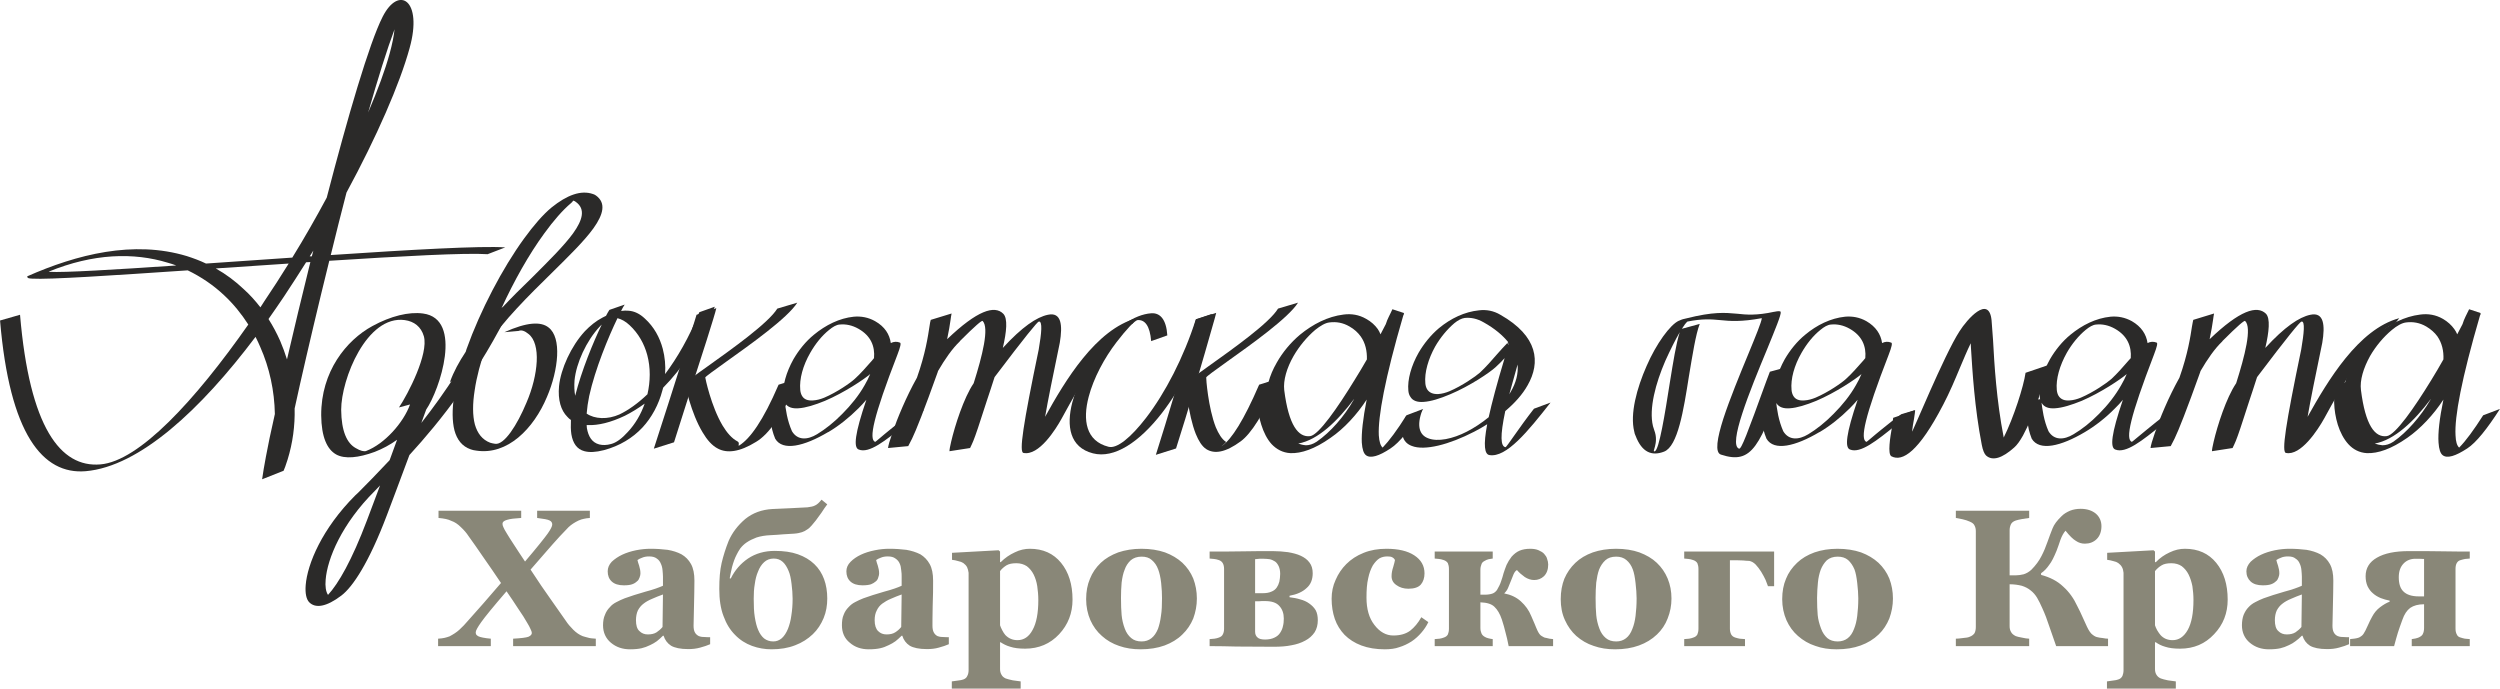 <?xml version="1.0" encoding="UTF-8"?> <!-- Creator: CorelDRAW X7 --> <svg xmlns="http://www.w3.org/2000/svg" xmlns:xlink="http://www.w3.org/1999/xlink" xml:space="preserve" width="72.775mm" height="20.046mm" style="shape-rendering:geometricPrecision; text-rendering:geometricPrecision; image-rendering:optimizeQuality; fill-rule:evenodd; clip-rule:evenodd" viewBox="0 0 11762 3240"> <defs> <style type="text/css"> <![CDATA[ .fil0 {fill:#2B2A29;fill-rule:nonzero} .fil1 {fill:#898778;fill-rule:nonzero} ]]> </style> </defs> <g id="Layer_x0020_1">  <path class="fil0" d="M1877 1917c43,-64 140,-252 117,-335 -13,-45 -46,-70 -90,-76 -179,-24 -299,278 -299,422 1,101 27,157 68,180 23,14 40,17 49,14 87,-33 176,-133 207,-219l-52 14zm128 10l-23 63c110,-140 229,-316 332,-530l94 -25c-151,315 -338,549 -482,706 -44,119 -86,230 -106,283 -84,222 -160,337 -214,378 -71,54 -122,61 -151,32 -14,-14 -20,-42 -17,-81 8,-99 76,-265 234,-423l14 -13c39,-39 89,-90 147,-152l35 -96c-33,24 -69,43 -105,57 -76,28 -141,35 -182,12 -42,-24 -69,-81 -70,-184 -1,-206 118,-353 241,-420 86,-47 171,-68 238,-59 191,25 78,360 15,452zm-279 522l62 -165 -24 25c-157,156 -224,320 -232,418 -3,32 1,57 11,72 49,-53 112,-162 183,-350z"></path> <path class="fil0" d="M2117 1797c17,-48 43,-95 74,-142l4 -13c65,-182 169,-380 270,-519 45,-62 90,-114 130,-147 72,-58 138,-83 195,-63 5,1 9,4 14,7 48,35 35,88 -12,154 -44,61 -117,132 -197,211 -107,105 -227,223 -308,345 -26,73 -45,144 -54,207 -10,63 -10,118 1,160 12,42 35,72 72,86 7,2 15,4 23,5 43,7 104,-88 148,-194 28,-65 45,-134 48,-193 3,-58 -9,-107 -39,-130 -17,-14 -33,-20 -46,-14l-67 6c106,-48 172,-51 208,-22 31,24 43,73 40,133 -3,59 -20,129 -48,194 -62,148 -185,275 -333,252 -9,-1 -18,-3 -26,-6 -40,-14 -64,-45 -76,-89 -11,-43 -11,-99 -2,-161 4,-25 9,-50 16,-77l-35 10zm242 -346c47,-50 96,-99 143,-144 79,-79 151,-150 194,-209 46,-64 59,-115 13,-148 -4,-3 -7,-5 -12,-6 -1,-1 -2,5 -11,12 -38,32 -82,82 -126,143 -71,97 -142,223 -201,352z"></path> <path class="fil0" d="M2939 1433c-5,7 -11,18 -17,30 13,-2 25,-2 36,-1 26,2 52,14 76,37 43,39 70,89 84,142 10,38 14,79 11,119 57,-76 113,-172 161,-291l73 -26c-67,165 -154,291 -243,381l-4 14c-17,65 -50,127 -94,174 -45,48 -106,86 -181,106 -39,10 -68,11 -91,5 -36,-9 -55,-38 -62,-80 -3,-20 -3,-42 -2,-67 -6,-4 -12,-9 -17,-15 -30,-30 -45,-79 -39,-144 8,-81 57,-189 122,-259 24,-25 52,-48 83,-64l16 -8c6,-11 11,-21 16,-28l72 -25zm-34 64c-43,89 -105,239 -133,366 -6,29 -10,57 -12,83 19,13 43,20 70,21 28,1 57,-5 84,-17 42,-20 87,-52 132,-95 14,-61 15,-125 -1,-185 -14,-52 -41,-101 -83,-140 -19,-18 -38,-28 -57,-33zm-199 365c30,-119 85,-252 125,-335l-9 9c-64,68 -111,173 -119,253 -2,27 -1,52 3,73zm54 138c0,5 1,9 1,14 7,40 24,68 58,77 16,4 35,4 56,-2 24,-6 51,-26 78,-56 35,-37 62,-83 80,-134 -32,23 -63,42 -93,57 -67,32 -126,46 -174,44l-6 0z"></path> <path class="fil0" d="M3370 1450l0 0c-6,30 -70,229 -132,420l0 0 -67 211 -95 30 68 -211 0 0c65,-205 134,-419 133,-419l0 0 93 -31z"></path> <path class="fil0" d="M3751 1424c-45,72 -221,197 -336,279 -56,40 -96,69 -97,73 0,2 27,135 82,227 20,33 43,60 70,74 13,7 -1,24 8,19 51,-32 112,-116 185,-286l94 -29c-74,173 -141,263 -200,298 -79,49 -137,54 -179,32 -28,-14 -52,-42 -72,-76 -56,-92 -83,-227 -83,-229 1,-7 45,-39 107,-83 112,-80 284,-202 327,-271l94 -28z"></path> <path class="fil0" d="M3726 2029c26,43 72,42 118,14 38,-23 80,-56 119,-96 41,-41 78,-87 105,-135 10,-17 19,-35 26,-52 -28,24 -121,87 -213,126l0 0c-46,19 -91,33 -125,35 -29,2 -51,-5 -63,-25 -4,-7 -7,-16 -8,-27 -5,-53 14,-118 48,-179 25,-43 58,-84 96,-115 56,-46 120,-78 188,-85 34,-3 68,3 100,21 46,26 68,62 74,103 14,-7 29,-8 43,-2 6,2 3,18 -12,57 -114,294 -135,398 -105,410 2,1 31,-26 71,-58 29,-24 61,-49 93,-72l67 -20c-31,23 -61,47 -89,69 -94,76 -170,137 -219,117 -25,-9 -19,-73 36,-234 -12,14 -24,27 -37,40 -44,44 -93,83 -142,112l-1 0c-113,67 -214,91 -249,31 -23,-56 -32,-115 2,-182l42 -4c5,50 13,101 35,151zm386 -344c5,-56 -15,-105 -73,-138 -30,-17 -60,-23 -89,-20 -15,1 -32,11 -49,25 -35,28 -65,66 -89,108 -34,59 -52,123 -47,175 1,11 4,20 8,27 10,18 29,24 53,22 17,-1 35,-6 52,-13 59,-25 124,-70 143,-88 28,-25 57,-59 82,-87l9 -11z"></path> <path class="fil0" d="M4477 1475c-2,8 -3,18 -5,31 -3,22 -8,52 -16,90 142,-136 223,-161 264,-120 22,22 16,84 -2,161 91,-99 159,-145 212,-156 64,-14 70,49 56,132 -33,159 -56,272 -69,348 94,-170 239,-412 431,-464l-20 26c-103,28 -246,287 -333,446 -28,51 -107,177 -180,162 -21,-4 -2,-131 72,-487 13,-76 19,-135 0,-131 -7,2 -64,71 -206,259l-2 3c-12,37 -24,75 -36,110 -10,30 -19,59 -27,83 -22,69 -36,107 -44,123l-8 17 -97 15c0,-8 3,-24 8,-45 17,-73 59,-206 106,-275 41,-130 74,-261 42,-293 -4,-3 -33,21 -107,95l0 1c-36,34 -71,85 -103,140l-1 4c-64,179 -102,275 -121,314l-18 35 -95 9c1,-11 8,-36 20,-70 23,-68 65,-170 116,-261 40,-113 52,-195 59,-241 2,-14 4,-25 6,-31l98 -30z"></path> <path class="fil0" d="M5416 1605c-6,-73 -30,-101 -63,-99 -14,1 -53,43 -100,104 -57,74 -108,169 -131,257 -29,110 -13,208 93,235 40,11 106,-44 177,-136 90,-117 177,-284 234,-463l76 -26c-56,179 -144,348 -235,466 -107,138 -225,216 -325,190 -109,-28 -126,-128 -97,-240 23,-88 75,-185 133,-260 69,-89 157,-153 238,-159 41,-3 71,27 76,104l-76 27z"></path> <path class="fil0" d="M5722 1472c-4,16 -10,38 -18,65 -39,139 -118,408 -171,573l-95 30c53,-166 133,-435 171,-573 8,-28 15,-51 18,-65l95 -30z"></path> <path class="fil0" d="M6107 1424c-45,72 -221,197 -336,279 -56,40 -96,69 -96,73 -1,2 9,142 45,234 13,31 29,57 48,69 3,2 -32,29 -17,18 44,-32 100,-118 173,-287l94 -29c-73,171 -133,260 -180,295 -73,54 -125,61 -163,37 -20,-13 -36,-39 -49,-71 -37,-93 -47,-234 -46,-236 0,-7 45,-39 106,-83 112,-80 285,-202 327,-271l94 -28z"></path> <path class="fil0" d="M5934 1998c-22,-68 -23,-144 -8,-183l42 -17c8,-30 21,-61 39,-92 27,-48 65,-94 109,-131 61,-50 131,-86 205,-95 37,-5 73,1 106,20 24,13 42,30 55,48 5,8 10,16 13,25 11,-21 19,-37 25,-48 7,-24 21,-47 31,-70l55 18 -2 4 2 -1 -4 9c-87,298 -119,477 -115,563 2,30 8,49 18,58 30,-31 69,-83 112,-152l79 -30c-58,92 -112,159 -154,186l0 0c-54,36 -94,48 -115,32 -11,-8 -18,-28 -20,-60 -2,-44 5,-110 23,-202 -46,71 -107,137 -170,180 -75,53 -138,74 -189,72 -36,-2 -65,-18 -88,-42 -22,-24 -38,-57 -49,-92zm174 89c11,4 23,7 36,8 16,0 33,-5 51,-17 65,-45 129,-118 174,-197l2 -4c-79,105 -170,193 -263,210zm323 -396c1,-40 -7,-77 -29,-108 -13,-18 -30,-34 -53,-47 -31,-18 -62,-23 -94,-19 -20,2 -43,16 -67,35 -40,34 -76,78 -102,123 -32,56 -49,114 -44,160 21,167 67,224 122,217 40,-5 130,-135 209,-264 21,-33 40,-66 58,-97zm58 429c-9,6 -18,12 -9,6 3,-2 6,-4 9,-6z"></path> <path class="fil0" d="M6692 1929c-29,76 -13,118 27,133 45,18 116,3 182,-31 35,-18 70,-41 103,-68 15,-68 39,-159 75,-278 -14,15 -28,30 -43,43 -26,24 -120,88 -213,127l0 0c-47,20 -91,34 -126,36 -28,2 -51,-5 -62,-25 -5,-7 -8,-17 -9,-28 -5,-52 14,-118 48,-178 25,-43 58,-84 96,-116 56,-46 120,-77 189,-84 34,-4 68,2 100,21 178,101 190,224 128,332 -24,43 -61,84 -105,121 -25,118 -22,166 1,170 5,1 62,-89 134,-181l78 -29c-105,134 -208,261 -288,247 -22,-4 -29,-45 -10,-145 -20,13 -40,24 -61,35 -118,61 -234,91 -294,67 -43,-16 -60,-59 -29,-137l79 -32zm409 -74l7 -12c24,-41 36,-84 32,-128 -15,53 -28,99 -39,140zm-5 -245c-26,-32 -63,-64 -115,-93 -31,-18 -61,-24 -90,-21 -15,2 -32,11 -49,25 -34,29 -65,67 -89,108 -33,59 -52,124 -47,175 1,11 4,20 8,27 11,18 30,24 53,23 17,-1 35,-6 52,-13 59,-25 124,-70 144,-88 27,-25 57,-59 81,-87 17,-19 32,-36 46,-50l9 5c0,-2 0,-3 -1,-3l-7 -3 5 -5zm-6 6l1 -1c-2,-1 -2,0 -1,1z"></path> <path class="fil0" d="M7997 1524c-19,49 -34,146 -51,247 -25,159 -52,329 -117,354 -57,22 -104,4 -134,-75 -3,-6 -5,-12 -6,-19 -21,-83 12,-205 58,-309 45,-104 111,-195 152,-213l0 0 3 -1c10,-5 21,-8 32,-10 127,-32 182,-27 238,-22 45,5 92,9 175,-9l1 0c19,-4 29,-4 30,1 3,13 -27,84 -64,175 -39,94 -87,210 -117,303 -29,89 -41,156 -15,165 11,3 37,-66 128,-317l17 -45 89 -24 -17 45c-119,327 -153,418 -302,369 -30,-9 -18,-78 11,-169 30,-92 78,-209 117,-303 35,-85 63,-153 64,-170 -98,18 -148,14 -197,9 -42,-4 -83,-7 -153,7 -7,6 -16,18 -26,34l84 -23zm-140 272c15,-92 29,-181 46,-233 -20,34 -44,82 -68,135 -45,104 -78,225 -58,307 2,7 4,13 6,19 24,62 -15,106 3,99 20,-8 47,-173 71,-327z"></path> <path class="fil0" d="M9010 1930c1,5 -2,21 -5,42 -3,17 -7,38 -9,58 -1,13 151,-360 223,-471 36,-57 138,-173 151,-53 2,23 4,55 7,94 6,112 16,283 50,457l0 2c47,-94 94,-241 103,-305l103 -35c-10,70 -64,237 -115,330 -14,25 -28,45 -42,57 -55,49 -101,65 -132,37 -8,-8 -15,-24 -20,-50 -34,-175 -44,-346 -51,-458l-1 -20c-18,37 -34,76 -51,116 -23,55 -47,113 -79,174 -115,221 -191,269 -243,242 -19,-10 -6,-90 3,-141 3,-20 5,-36 5,-40l103 -36z"></path> <path class="fil0" d="M10417 1475c-2,8 -3,18 -5,31 -3,22 -8,52 -16,90 142,-136 223,-161 265,-120 21,22 15,84 -3,161 91,-99 159,-145 212,-156 64,-14 70,49 56,132 -33,159 -56,272 -69,348 95,-170 239,-412 431,-464l-20 26c-103,28 -246,287 -333,446 -30,54 -110,177 -180,162 -21,-4 -2,-131 72,-487 13,-76 19,-135 1,-131 -8,2 -65,71 -207,259l-2 3c-12,37 -24,75 -36,110 -10,30 -19,59 -27,83 -22,69 -36,107 -44,123l-8 17 -97 15c0,-8 3,-24 8,-45 17,-73 59,-206 106,-275 41,-130 75,-261 42,-293 -4,-3 -33,21 -107,95l0 1c-36,34 -71,85 -103,140l-1 4c-64,179 -102,275 -121,314l-18 35 -95 9c1,-11 8,-36 20,-70 23,-68 65,-170 116,-261 40,-113 52,-195 59,-241 3,-14 4,-25 6,-31l98 -30z"></path> <path class="fil0" d="M94 1481c45,530 190,720 378,704 182,-15 446,-301 696,-658 -32,-50 -70,-97 -114,-138 -50,-47 -107,-86 -171,-117 -355,24 -655,44 -732,39 -10,-1 -24,0 -23,-11 233,-103 500,-171 751,-95 31,10 61,21 90,35l406 -28c58,-94 112,-189 162,-282 99,-381 200,-727 263,-851 76,-150 190,-79 127,147 -46,168 -154,416 -297,680 -25,96 -50,196 -74,294 373,-25 707,-44 821,-36l-83 32c-105,-7 -403,9 -745,31 -52,210 -100,414 -138,582l-25 113c2,81 -9,162 -33,240 -9,28 -15,45 -19,53l-101 40c4,-29 10,-65 18,-107 9,-49 23,-117 42,-200 -2,-109 -25,-217 -69,-316 -7,-16 -14,-32 -22,-47 -258,343 -546,610 -799,632 -203,17 -358,-175 -403,-709l94 -27zm1131 -35l18 -28c39,-58 78,-118 115,-178l-343 23c48,27 92,60 131,97 29,26 55,55 79,86zm111 -51c-24,35 -48,71 -73,106 21,33 39,67 55,103 12,28 23,58 32,87 33,-141 70,-298 110,-458l-20 1c-34,54 -69,108 -104,161zm396 -866c45,-105 80,-200 101,-277 12,-44 20,-82 23,-114 -35,93 -78,231 -124,391zm-258 650l-17 27 10 0 7 -27zm-645 70c-13,-5 -26,-9 -40,-13 -160,-49 -350,-44 -560,42l5 1c64,4 301,-10 595,-30z"></path> <path class="fil1" d="M2803 3040l-389 0 0 -35c37,-2 61,-5 72,-9 11,-5 16,-11 16,-18 0,-4 -2,-10 -6,-18 -4,-9 -9,-19 -16,-30 -10,-18 -24,-40 -42,-66 -17,-27 -36,-54 -55,-82 -63,73 -102,121 -119,145 -17,24 -26,40 -26,48 0,4 1,7 2,10 2,3 5,6 11,9 4,2 11,4 21,6 11,2 23,4 37,5l0 35 -248 0 0 -35c13,-1 23,-2 31,-4 8,-2 15,-4 23,-7 17,-9 33,-19 46,-31 14,-13 28,-27 42,-44 21,-23 45,-50 71,-80 26,-30 54,-62 83,-96 -28,-41 -55,-82 -83,-121 -27,-39 -50,-73 -70,-100 -9,-14 -21,-28 -36,-42 -14,-14 -29,-24 -44,-29 -8,-4 -17,-7 -26,-9 -10,-2 -22,-4 -35,-5l0 -34 389 0 0 34c-30,2 -52,4 -67,9 -14,4 -21,10 -21,18 0,5 1,10 4,16 3,7 8,17 17,31 7,12 18,29 33,52 15,24 33,50 52,79 57,-67 92,-111 107,-132 14,-20 21,-34 21,-42 0,-9 -4,-15 -12,-19 -9,-5 -28,-8 -59,-12l0 -34 248 0 0 34c-11,1 -21,2 -28,4 -7,1 -16,4 -25,8 -19,9 -34,19 -47,31 -13,13 -26,27 -41,43 -23,25 -44,49 -64,72 -20,23 -45,52 -74,85 36,55 67,101 93,137 26,37 50,72 73,104 9,14 21,28 35,42 14,14 29,24 44,30 7,2 16,5 25,7 9,3 21,4 37,5l0 35zm538 -9c-13,6 -29,11 -47,16 -18,5 -36,7 -56,7 -37,0 -64,-6 -81,-16 -17,-11 -29,-27 -35,-47l-3 0c-10,10 -20,19 -29,26 -10,7 -20,13 -31,18 -14,7 -28,12 -41,15 -13,3 -31,5 -54,5 -35,0 -65,-10 -90,-31 -24,-20 -37,-48 -37,-82 0,-19 3,-36 9,-49 5,-14 13,-26 23,-36 8,-10 19,-18 31,-24 12,-7 25,-12 39,-18 27,-10 59,-20 97,-31 38,-10 65,-20 83,-28l0 -43c0,-8 -1,-18 -2,-30 -1,-12 -4,-23 -8,-31 -4,-10 -10,-18 -19,-24 -9,-7 -21,-10 -36,-10 -13,0 -24,2 -33,6 -9,3 -16,7 -22,11 1,6 4,15 8,27 4,13 6,24 6,36 0,5 -1,11 -4,19 -3,8 -6,14 -12,18 -6,6 -14,11 -23,14 -8,3 -21,5 -39,5 -25,0 -44,-6 -57,-18 -13,-12 -19,-28 -19,-48 0,-16 6,-31 19,-45 14,-13 30,-24 49,-33 19,-9 41,-16 65,-21 25,-5 48,-7 69,-7 29,0 55,2 80,5 24,4 46,11 65,21 19,11 34,26 45,46 11,20 16,46 16,78 0,34 -1,74 -2,120 -1,46 -2,77 -2,92 0,13 2,24 6,31 4,8 11,14 19,18 5,2 13,4 23,4 11,1 21,1 30,1l0 33zm-222 -234c-17,6 -34,13 -50,20 -17,7 -31,15 -41,23 -11,8 -20,19 -27,32 -6,13 -9,29 -9,46 0,24 5,41 16,51 11,11 24,16 40,16 16,0 30,-3 41,-10 10,-7 20,-15 28,-25l2 -153zm588 162c7,-18 13,-39 16,-63 4,-25 6,-51 6,-79 0,-23 -2,-46 -5,-70 -3,-25 -7,-45 -14,-61 -7,-17 -16,-32 -27,-42 -12,-11 -26,-16 -43,-16 -18,0 -33,6 -45,17 -12,11 -22,26 -29,45 -7,16 -12,35 -15,58 -4,22 -5,45 -5,69 0,33 1,62 5,86 4,25 9,45 16,61 7,17 17,31 28,40 12,9 26,14 43,14 15,0 28,-5 40,-15 12,-11 21,-25 29,-44zm-274 -238l5 1c19,-39 46,-70 81,-94 36,-24 78,-36 126,-36 42,0 78,5 109,16 31,11 56,26 77,46 21,20 36,44 46,71 10,27 15,58 15,91 0,32 -5,63 -17,92 -12,29 -29,55 -51,76 -23,22 -51,40 -83,52 -33,13 -70,19 -111,19 -31,0 -62,-5 -92,-16 -30,-11 -57,-28 -80,-52 -23,-23 -41,-52 -54,-88 -14,-36 -20,-79 -20,-128 0,-47 3,-88 11,-122 8,-34 19,-69 33,-104 17,-39 43,-73 78,-103 36,-29 78,-44 127,-47 24,-1 54,-2 89,-4 35,-2 61,-3 77,-4 15,-2 27,-4 36,-9 9,-4 19,-13 30,-27l27 22c-9,12 -19,26 -27,39 -9,13 -18,25 -27,37 -6,7 -13,15 -19,23 -7,8 -14,15 -21,19 -8,6 -16,10 -25,13 -9,3 -22,6 -38,7 -13,1 -30,2 -50,3 -20,2 -40,3 -59,4 -26,1 -48,5 -67,11 -18,7 -33,14 -46,23 -12,8 -22,18 -30,28 -7,11 -13,20 -17,29 -9,17 -16,37 -22,59 -5,22 -9,40 -11,53zm1031 310c-13,6 -29,11 -47,16 -17,5 -36,7 -56,7 -37,0 -64,-6 -81,-16 -17,-11 -29,-27 -35,-47l-3 0c-10,10 -20,19 -29,26 -10,7 -20,13 -31,18 -14,7 -27,12 -41,15 -13,3 -31,5 -54,5 -35,0 -65,-10 -89,-31 -25,-20 -37,-48 -37,-82 0,-19 2,-36 8,-49 5,-14 13,-26 23,-36 9,-10 19,-18 31,-24 12,-7 25,-12 39,-18 27,-10 59,-20 97,-31 38,-10 66,-20 83,-28l0 -43c0,-8 0,-18 -2,-30 -1,-12 -3,-23 -7,-31 -4,-10 -11,-18 -20,-24 -9,-7 -21,-10 -36,-10 -13,0 -24,2 -33,6 -9,3 -16,7 -22,11 1,6 4,15 8,27 4,13 6,24 6,36 0,5 -1,11 -4,19 -2,8 -6,14 -11,18 -7,6 -15,11 -23,14 -9,3 -22,5 -40,5 -25,0 -44,-6 -57,-18 -13,-12 -19,-28 -19,-48 0,-16 6,-31 20,-45 13,-13 29,-24 48,-33 19,-9 41,-16 66,-21 24,-5 47,-7 68,-7 29,0 56,2 80,5 24,4 46,11 66,21 18,11 33,26 44,46 11,20 16,46 16,78 0,34 0,74 -2,120 -1,46 -1,77 -1,92 0,13 2,24 6,31 4,8 10,14 18,18 5,2 13,4 23,4 11,1 21,1 30,1l0 33zm-222 -234c-17,6 -34,13 -50,20 -17,7 -30,15 -41,23 -11,8 -20,19 -26,32 -7,13 -10,29 -10,46 0,24 6,41 16,51 11,11 24,16 40,16 17,0 30,-3 41,-10 11,-7 20,-15 28,-25l2 -153zm804 24c0,64 -21,118 -63,163 -42,45 -96,68 -160,68 -29,0 -52,-3 -70,-9 -18,-5 -33,-13 -45,-21l-3 0 0 126c0,10 2,19 7,27 4,8 11,13 19,17 8,3 20,6 34,9 15,2 27,4 37,5l0 34 -324 0 0 -34c8,-1 17,-2 29,-4 11,-1 19,-3 25,-5 9,-3 16,-9 19,-17 4,-7 6,-17 6,-27l0 -458c-1,-10 -4,-19 -7,-26 -4,-8 -10,-14 -18,-20 -6,-4 -14,-7 -24,-9 -10,-3 -19,-5 -29,-6l0 -33 219 -12 7 6 0 50 3 0c20,-20 42,-35 66,-46 24,-12 48,-17 71,-17 62,0 111,22 147,66 36,44 54,102 54,173zm-161 2c0,-23 -2,-44 -5,-65 -3,-20 -9,-39 -17,-55 -8,-16 -19,-29 -32,-39 -14,-9 -30,-14 -49,-14 -20,0 -35,3 -47,10 -11,7 -22,16 -30,27l0 255c2,6 5,14 10,23 5,10 10,17 15,23 8,8 16,14 26,18 9,4 20,6 31,6 30,0 54,-16 71,-48 18,-32 27,-79 27,-141zm678 -175c22,21 39,45 51,74 11,29 17,60 17,94 0,33 -6,64 -17,94 -12,29 -29,54 -51,75 -23,23 -52,40 -84,52 -33,12 -71,18 -113,18 -36,0 -70,-5 -101,-16 -30,-10 -58,-26 -81,-47 -23,-20 -41,-45 -54,-74 -13,-30 -20,-63 -20,-99 0,-36 6,-68 18,-96 11,-28 28,-53 51,-75 22,-21 50,-37 82,-49 33,-11 69,-17 109,-17 42,0 79,6 111,17 32,12 59,28 82,49zm-115 311c6,-17 11,-37 14,-61 4,-24 5,-52 5,-83 0,-21 -1,-45 -4,-72 -3,-27 -8,-48 -14,-64 -7,-19 -17,-33 -30,-44 -12,-11 -28,-16 -48,-16 -21,0 -38,6 -51,17 -13,12 -23,27 -29,45 -7,17 -11,37 -14,60 -2,23 -3,47 -3,72 0,32 1,59 3,81 2,21 7,43 15,64 7,19 17,33 30,44 13,11 29,16 49,16 18,0 33,-5 46,-15 13,-10 23,-25 31,-44zm592 -49c0,-24 -7,-44 -21,-59 -14,-16 -37,-23 -68,-23 -12,0 -21,0 -28,1 -7,0 -13,0 -18,0l0 143c0,12 4,21 11,27 7,7 19,10 36,10 17,0 32,-3 44,-9 11,-5 21,-13 27,-23 6,-9 11,-20 13,-31 3,-11 4,-23 4,-36zm160 8c0,22 -5,41 -15,57 -11,16 -25,29 -44,39 -20,11 -42,18 -65,22 -24,5 -51,7 -83,7 -76,0 -134,-1 -176,-1 -41,-1 -83,-2 -126,-2l0 -33c8,-1 15,-1 23,-2 8,-1 14,-3 20,-5 9,-3 16,-8 19,-15 4,-7 6,-16 6,-27l0 -281c0,-11 -2,-20 -6,-27 -4,-7 -10,-12 -19,-15 -8,-3 -15,-4 -22,-5 -6,-1 -13,-1 -21,-2l0 -33c63,0 117,0 163,-1 45,-1 90,-1 134,-1 25,0 49,2 72,5 23,4 43,9 60,17 17,8 31,18 41,32 10,13 15,30 15,50 0,29 -9,53 -29,70 -19,18 -46,30 -80,36l0 7c17,2 34,5 50,10 16,4 31,11 42,19 13,9 23,19 31,32 7,13 10,29 10,47zm-177 -218c0,-15 -3,-27 -7,-36 -5,-10 -10,-17 -17,-22 -8,-5 -16,-9 -26,-11 -9,-1 -18,-2 -27,-2 -6,0 -13,0 -20,0 -7,1 -14,1 -21,2l0 160 36 0c15,0 29,-2 40,-7 11,-4 20,-11 26,-20 5,-7 9,-16 12,-27 2,-11 4,-23 4,-37zm492 355c-41,0 -78,-6 -110,-18 -32,-12 -58,-29 -79,-50 -20,-21 -36,-46 -46,-75 -10,-29 -15,-61 -15,-95 0,-31 6,-61 19,-89 12,-28 29,-53 50,-74 22,-22 49,-40 82,-53 32,-13 68,-19 107,-19 55,0 99,10 131,31 32,21 48,49 48,85 0,21 -6,39 -17,52 -11,13 -31,20 -59,20 -22,0 -41,-6 -56,-17 -15,-10 -23,-24 -23,-42 0,-15 3,-29 8,-44 4,-14 7,-25 8,-32 -3,-6 -7,-10 -13,-13 -5,-3 -13,-4 -23,-4 -14,0 -26,3 -37,9 -11,7 -21,18 -31,33 -9,16 -17,36 -22,61 -6,25 -8,55 -8,91 0,53 12,96 37,128 25,33 55,50 89,50 34,0 60,-8 80,-23 19,-15 37,-36 52,-63l33 23c-9,19 -20,35 -33,50 -13,15 -28,29 -46,41 -19,12 -38,21 -58,27 -19,7 -42,10 -68,10zm792 -15l-209 0c-5,-26 -10,-47 -15,-65 -4,-18 -10,-38 -17,-60 -9,-27 -21,-47 -35,-60 -13,-13 -35,-20 -66,-21l0 120c0,11 2,19 5,26 3,7 8,12 15,16 4,3 10,5 17,7 7,2 14,3 21,4l0 33 -273 0 0 -33c8,-1 15,-1 23,-2 7,-1 14,-3 19,-5 10,-3 16,-8 20,-15 3,-7 5,-16 5,-27l0 -281c0,-11 -2,-20 -5,-27 -4,-7 -11,-12 -20,-15 -8,-3 -15,-4 -21,-5 -7,-1 -14,-1 -21,-2l0 -33 273 0 0 33c-7,1 -13,2 -19,3 -7,2 -13,4 -19,8 -8,4 -13,9 -15,16 -3,7 -5,16 -5,26l0 117 21 0c14,0 26,-2 35,-5 9,-3 16,-9 22,-17 8,-14 15,-27 19,-40 5,-14 9,-27 12,-39 4,-13 9,-26 14,-39 6,-13 14,-26 24,-39 11,-12 23,-22 37,-28 14,-6 31,-9 50,-9 16,0 29,2 40,7 11,5 20,10 26,17 7,8 12,15 14,24 3,8 5,17 5,26 0,24 -7,42 -20,55 -13,12 -28,18 -46,18 -15,0 -30,-5 -44,-14 -14,-10 -27,-21 -37,-33 -7,4 -12,11 -16,20 -4,10 -8,19 -12,30 -4,11 -9,22 -13,32 -4,11 -11,20 -19,28 31,6 57,18 78,37 22,20 38,42 49,69 5,12 10,24 16,37 5,13 10,24 14,33 6,12 12,21 20,25 8,5 14,8 19,8 4,1 10,2 17,4 8,1 13,2 17,2l0 33zm488 -392c22,21 39,45 51,74 12,29 18,60 18,94 0,33 -6,64 -18,94 -11,29 -28,54 -50,75 -24,23 -52,40 -85,52 -33,12 -70,18 -112,18 -37,0 -70,-5 -101,-16 -31,-10 -58,-26 -82,-47 -22,-20 -40,-45 -53,-74 -14,-30 -20,-63 -20,-99 0,-36 6,-68 17,-96 12,-28 29,-53 52,-75 22,-21 49,-37 82,-49 32,-11 69,-17 109,-17 42,0 79,6 110,17 32,12 60,28 82,49zm-115 311c7,-17 12,-37 15,-61 3,-24 5,-52 5,-83 0,-21 -2,-45 -5,-72 -3,-27 -7,-48 -13,-64 -7,-19 -17,-33 -30,-44 -13,-11 -29,-16 -48,-16 -22,0 -39,6 -51,17 -13,12 -23,27 -30,45 -6,17 -10,37 -13,60 -2,23 -3,47 -3,72 0,32 1,59 3,81 2,21 7,43 15,64 7,19 17,33 30,44 13,11 29,16 49,16 18,0 33,-5 46,-15 13,-10 23,-25 30,-44zm667 -201l-29 0c-3,-9 -7,-18 -11,-29 -5,-11 -12,-24 -21,-39 -8,-13 -17,-24 -26,-34 -10,-10 -20,-15 -30,-17 -9,0 -18,-1 -29,-2 -11,0 -21,-1 -29,-1l-33 0 0 322c0,10 2,19 6,27 4,7 10,12 20,15 7,2 14,4 20,5 7,1 15,1 25,2l0 33 -286 0 0 -33c8,-1 15,-1 23,-2 7,-1 14,-3 19,-5 10,-3 16,-8 20,-15 3,-7 5,-16 5,-27l0 -281c0,-11 -2,-20 -5,-27 -4,-7 -11,-12 -20,-15 -8,-3 -15,-4 -21,-5 -7,-1 -14,-1 -21,-2l0 -33 423 0 0 163zm491 -110c22,21 39,45 51,74 11,29 17,60 17,94 0,33 -6,64 -17,94 -12,29 -28,54 -50,75 -24,23 -52,40 -85,52 -33,12 -70,18 -113,18 -36,0 -70,-5 -100,-16 -31,-10 -58,-26 -82,-47 -23,-20 -41,-45 -54,-74 -13,-30 -20,-63 -20,-99 0,-36 6,-68 18,-96 11,-28 29,-53 52,-75 22,-21 49,-37 82,-49 32,-11 68,-17 108,-17 42,0 79,6 111,17 32,12 59,28 82,49zm-115 311c7,-17 12,-37 15,-61 3,-24 5,-52 5,-83 0,-21 -2,-45 -5,-72 -3,-27 -7,-48 -13,-64 -8,-19 -18,-33 -30,-44 -13,-11 -29,-16 -49,-16 -21,0 -38,6 -51,17 -12,12 -22,27 -29,45 -6,17 -11,37 -13,60 -2,23 -4,47 -4,72 0,32 1,59 3,81 2,21 8,43 16,64 7,19 17,33 29,44 13,11 30,16 49,16 18,0 34,-5 47,-15 13,-10 23,-25 30,-44z"></path> <path class="fil1" d="M9918 3040l-244 0c-11,-31 -21,-61 -32,-92 -10,-31 -21,-60 -33,-86 -8,-19 -17,-36 -25,-50 -8,-13 -18,-25 -30,-34 -12,-10 -26,-17 -42,-22 -16,-4 -35,-7 -57,-7l0 197c0,11 2,20 7,28 4,8 12,14 22,19 6,2 16,5 29,7 14,3 25,5 34,5l0 35 -345 0 0 -35c8,0 19,-1 33,-3 15,-1 26,-3 32,-6 11,-4 18,-10 23,-17 4,-8 6,-18 6,-29l0 -451c0,-10 -2,-19 -6,-26 -3,-8 -11,-14 -23,-19 -9,-4 -20,-8 -34,-11 -14,-3 -25,-5 -31,-6l0 -34 345 0 0 34c-9,1 -20,3 -33,5 -13,2 -23,5 -30,7 -12,4 -19,10 -23,18 -4,9 -6,18 -6,28l0 212 29 0c12,0 25,-2 37,-5 13,-4 25,-11 36,-21 21,-21 37,-43 48,-65 11,-21 20,-43 28,-66 9,-25 17,-47 24,-64 7,-18 21,-37 43,-58 10,-10 23,-18 39,-25 15,-6 32,-9 50,-9 30,0 54,8 72,23 17,15 26,35 26,59 0,25 -8,46 -22,60 -15,15 -34,22 -56,22 -15,0 -29,-4 -42,-13 -14,-8 -30,-24 -49,-48 -9,10 -17,24 -24,43 -6,20 -13,36 -18,51 -12,29 -23,52 -35,67 -11,16 -23,29 -38,39l0 8c42,11 77,29 104,55 28,25 50,56 67,93 8,15 16,32 24,50 8,18 15,33 21,46 9,19 18,32 27,38 9,7 16,10 22,11 7,2 15,3 25,4 10,2 18,3 25,3l0 35zm563 -219c0,64 -21,118 -64,163 -42,45 -95,68 -160,68 -29,0 -52,-3 -70,-9 -18,-5 -33,-13 -44,-21l-4 0 0 126c0,10 2,19 7,27 5,8 11,13 20,17 8,3 19,6 34,9 15,2 27,4 37,5l0 34 -324 0 0 -34c7,-1 17,-2 28,-4 11,-1 20,-3 25,-5 10,-3 16,-9 20,-17 3,-7 5,-17 5,-27l0 -458c-1,-10 -3,-19 -7,-26 -4,-8 -10,-14 -18,-20 -6,-4 -13,-7 -23,-9 -10,-3 -20,-5 -29,-6l0 -33 218 -12 7 6 0 50 4 0c19,-20 41,-35 65,-46 25,-12 48,-17 72,-17 62,0 111,22 147,66 36,44 54,102 54,173zm-161 2c0,-23 -2,-44 -5,-65 -4,-20 -10,-39 -18,-55 -8,-16 -19,-29 -32,-39 -13,-9 -30,-14 -49,-14 -19,0 -35,3 -46,10 -12,7 -22,16 -31,27l0 255c2,6 5,14 10,23 6,10 11,17 16,23 7,8 16,14 25,18 10,4 20,6 32,6 29,0 53,-16 71,-48 18,-32 27,-79 27,-141zm732 208c-13,6 -29,11 -47,16 -18,5 -36,7 -56,7 -37,0 -64,-6 -81,-16 -17,-11 -29,-27 -35,-47l-3 0c-10,10 -20,19 -30,26 -9,7 -19,13 -30,18 -14,7 -28,12 -41,15 -13,3 -31,5 -54,5 -35,0 -65,-10 -90,-31 -24,-20 -37,-48 -37,-82 0,-19 3,-36 8,-49 6,-14 13,-26 23,-36 9,-10 20,-18 32,-24 12,-7 25,-12 39,-18 27,-10 59,-20 97,-31 38,-10 65,-20 83,-28l0 -43c0,-8 -1,-18 -2,-30 -1,-12 -4,-23 -8,-31 -4,-10 -10,-18 -20,-24 -8,-7 -20,-10 -35,-10 -13,0 -25,2 -33,6 -9,3 -16,7 -22,11 1,6 4,15 8,27 4,13 6,24 6,36 0,5 -1,11 -4,19 -3,8 -6,14 -12,18 -6,6 -14,11 -23,14 -8,3 -21,5 -39,5 -25,0 -44,-6 -57,-18 -13,-12 -20,-28 -20,-48 0,-16 7,-31 20,-45 14,-13 30,-24 49,-33 19,-9 41,-16 65,-21 25,-5 48,-7 69,-7 29,0 55,2 80,5 24,4 46,11 65,21 19,11 34,26 45,46 11,20 16,46 16,78 0,34 -1,74 -2,120 -1,46 -2,77 -2,92 0,13 2,24 6,31 4,8 10,14 19,18 5,2 12,4 23,4 11,1 21,1 30,1l0 33zm-222 -234c-17,6 -34,13 -50,20 -17,7 -31,15 -41,23 -11,8 -20,19 -27,32 -6,13 -9,29 -9,46 0,24 5,41 16,51 11,11 24,16 40,16 16,0 30,-3 41,-10 10,-7 20,-15 28,-25l2 -153zm790 243l-273 0 0 -33c5,-1 11,-2 18,-3 8,-2 15,-4 21,-8 7,-4 12,-9 14,-15 3,-6 5,-15 5,-27l0 -111c-27,0 -49,6 -65,17 -16,12 -28,30 -37,56 -9,23 -15,43 -21,60 -5,16 -11,38 -18,64l-207 0 0 -33c4,-1 10,-1 18,-2 7,-1 14,-2 20,-4 4,-1 10,-4 16,-9 6,-4 12,-13 18,-25 6,-12 11,-23 15,-32 4,-9 9,-20 17,-34 9,-17 21,-32 37,-44 16,-12 31,-21 45,-26l0 -5c-15,-3 -29,-7 -42,-12 -14,-6 -26,-13 -36,-22 -11,-9 -19,-20 -26,-34 -6,-14 -9,-29 -9,-47 0,-38 18,-67 53,-87 36,-21 86,-31 151,-31 58,0 111,0 159,1 49,1 91,1 127,1l0 33c-9,1 -16,1 -22,2 -6,1 -13,3 -20,5 -9,2 -15,7 -19,14 -4,7 -6,16 -6,28l0 281c0,11 2,20 6,27 3,8 10,13 19,15 7,2 13,4 19,5 6,1 13,1 23,2l0 33zm-215 -234l0 -176c-10,0 -18,-1 -24,-1 -7,0 -12,0 -17,0 -23,0 -42,8 -56,23 -15,16 -22,37 -22,64 0,30 7,53 22,67 15,15 39,23 72,23l25 0z"></path> <path class="fil0" d="M8390 2029c26,43 72,42 118,14 38,-23 80,-56 119,-96 41,-41 78,-87 105,-135 10,-17 19,-35 26,-52 -28,24 -121,87 -213,126l0 0c-46,19 -91,33 -125,35 -29,2 -51,-5 -63,-25 -4,-7 -7,-16 -8,-27 -5,-53 14,-118 48,-179 25,-43 58,-84 96,-115 55,-46 120,-78 188,-85 34,-3 68,3 100,21 45,26 68,62 74,103 14,-7 28,-8 43,-2 6,2 3,18 -12,57 -114,294 -135,398 -105,410 2,1 31,-26 71,-58 29,-24 61,-49 93,-72l67 -20c-31,23 -61,47 -89,69 -94,76 -170,137 -219,117 -25,-9 -19,-73 36,-234 -12,14 -24,27 -37,40 -44,44 -93,83 -142,112l-1 0c-113,67 -214,91 -249,31 -23,-56 -32,-115 2,-182l42 -4c5,50 13,101 35,151zm386 -344c5,-56 -15,-105 -73,-138 -30,-17 -60,-23 -89,-20 -15,1 -32,11 -49,25 -35,28 -65,66 -89,108 -34,59 -52,123 -47,175 1,11 4,20 8,27 10,18 29,24 53,22 17,-1 35,-6 52,-13 59,-25 124,-70 143,-88 28,-25 57,-59 82,-87l9 -11z"></path> <path class="fil0" d="M9638 2029c26,43 72,42 118,14 39,-23 81,-56 120,-96 41,-41 77,-87 104,-135 10,-17 19,-35 26,-52 -28,24 -121,87 -212,126l0 0c-47,19 -91,33 -126,35 -28,2 -51,-5 -62,-25 -5,-7 -8,-16 -9,-27 -5,-53 14,-118 48,-179 25,-43 58,-84 96,-115 56,-46 120,-78 189,-85 34,-3 67,3 100,21 45,26 68,62 74,103 14,-7 28,-8 43,-2 5,2 2,18 -13,57 -113,294 -135,398 -104,410 1,1 31,-26 71,-58 29,-24 60,-49 92,-72l68 -20c-31,23 -62,47 -89,69 -94,76 -170,137 -220,117 -25,-9 -19,-73 36,-234 -11,14 -24,27 -37,40 -43,44 -93,83 -142,112l0 0c-113,67 -214,91 -250,31 -22,-56 -31,-115 2,-182l42 -4c6,50 13,101 35,151zm387 -344c4,-56 -16,-105 -74,-138 -30,-17 -60,-23 -89,-20 -15,1 -32,11 -49,25 -34,28 -65,66 -89,108 -33,59 -52,123 -47,175 1,11 4,20 8,27 11,18 30,24 53,22 17,-1 35,-6 52,-13 59,-25 124,-70 144,-88 27,-25 57,-59 81,-87l10 -11z"></path> <path class="fil0" d="M10999 1998c-21,-68 -22,-144 -7,-183l42 -17c7,-30 21,-61 38,-92 27,-48 66,-94 110,-131 60,-50 131,-86 205,-95 37,-5 73,1 106,20 23,13 41,30 54,48 6,8 10,16 14,25 11,-21 19,-37 25,-48 7,-24 20,-47 31,-70l54 18 -1 4 2 -1 -4 9c-87,298 -120,477 -115,563 1,30 7,49 17,58 31,-31 69,-83 113,-152l79 -30c-59,92 -112,159 -154,186l0 0c-55,36 -94,48 -115,32 -11,-8 -18,-28 -20,-60 -3,-44 4,-110 23,-202 -46,71 -108,137 -170,180 -76,53 -138,74 -190,72 -36,-2 -65,-18 -87,-42 -22,-24 -39,-57 -50,-92zm174 89c12,4 24,7 36,8 17,0 34,-5 52,-17 64,-45 128,-118 174,-197l2 -4c-79,105 -171,193 -264,210zm323 -396c2,-40 -7,-77 -28,-108 -13,-18 -31,-34 -53,-47 -31,-18 -63,-23 -94,-19 -20,2 -44,16 -67,35 -41,34 -77,78 -103,123 -31,56 -49,114 -43,160 21,167 66,224 121,217 41,-5 131,-135 210,-264 20,-33 40,-66 57,-97zm59 429c-10,6 -18,12 -9,6 3,-2 6,-4 9,-6z"></path> </g> </svg> 